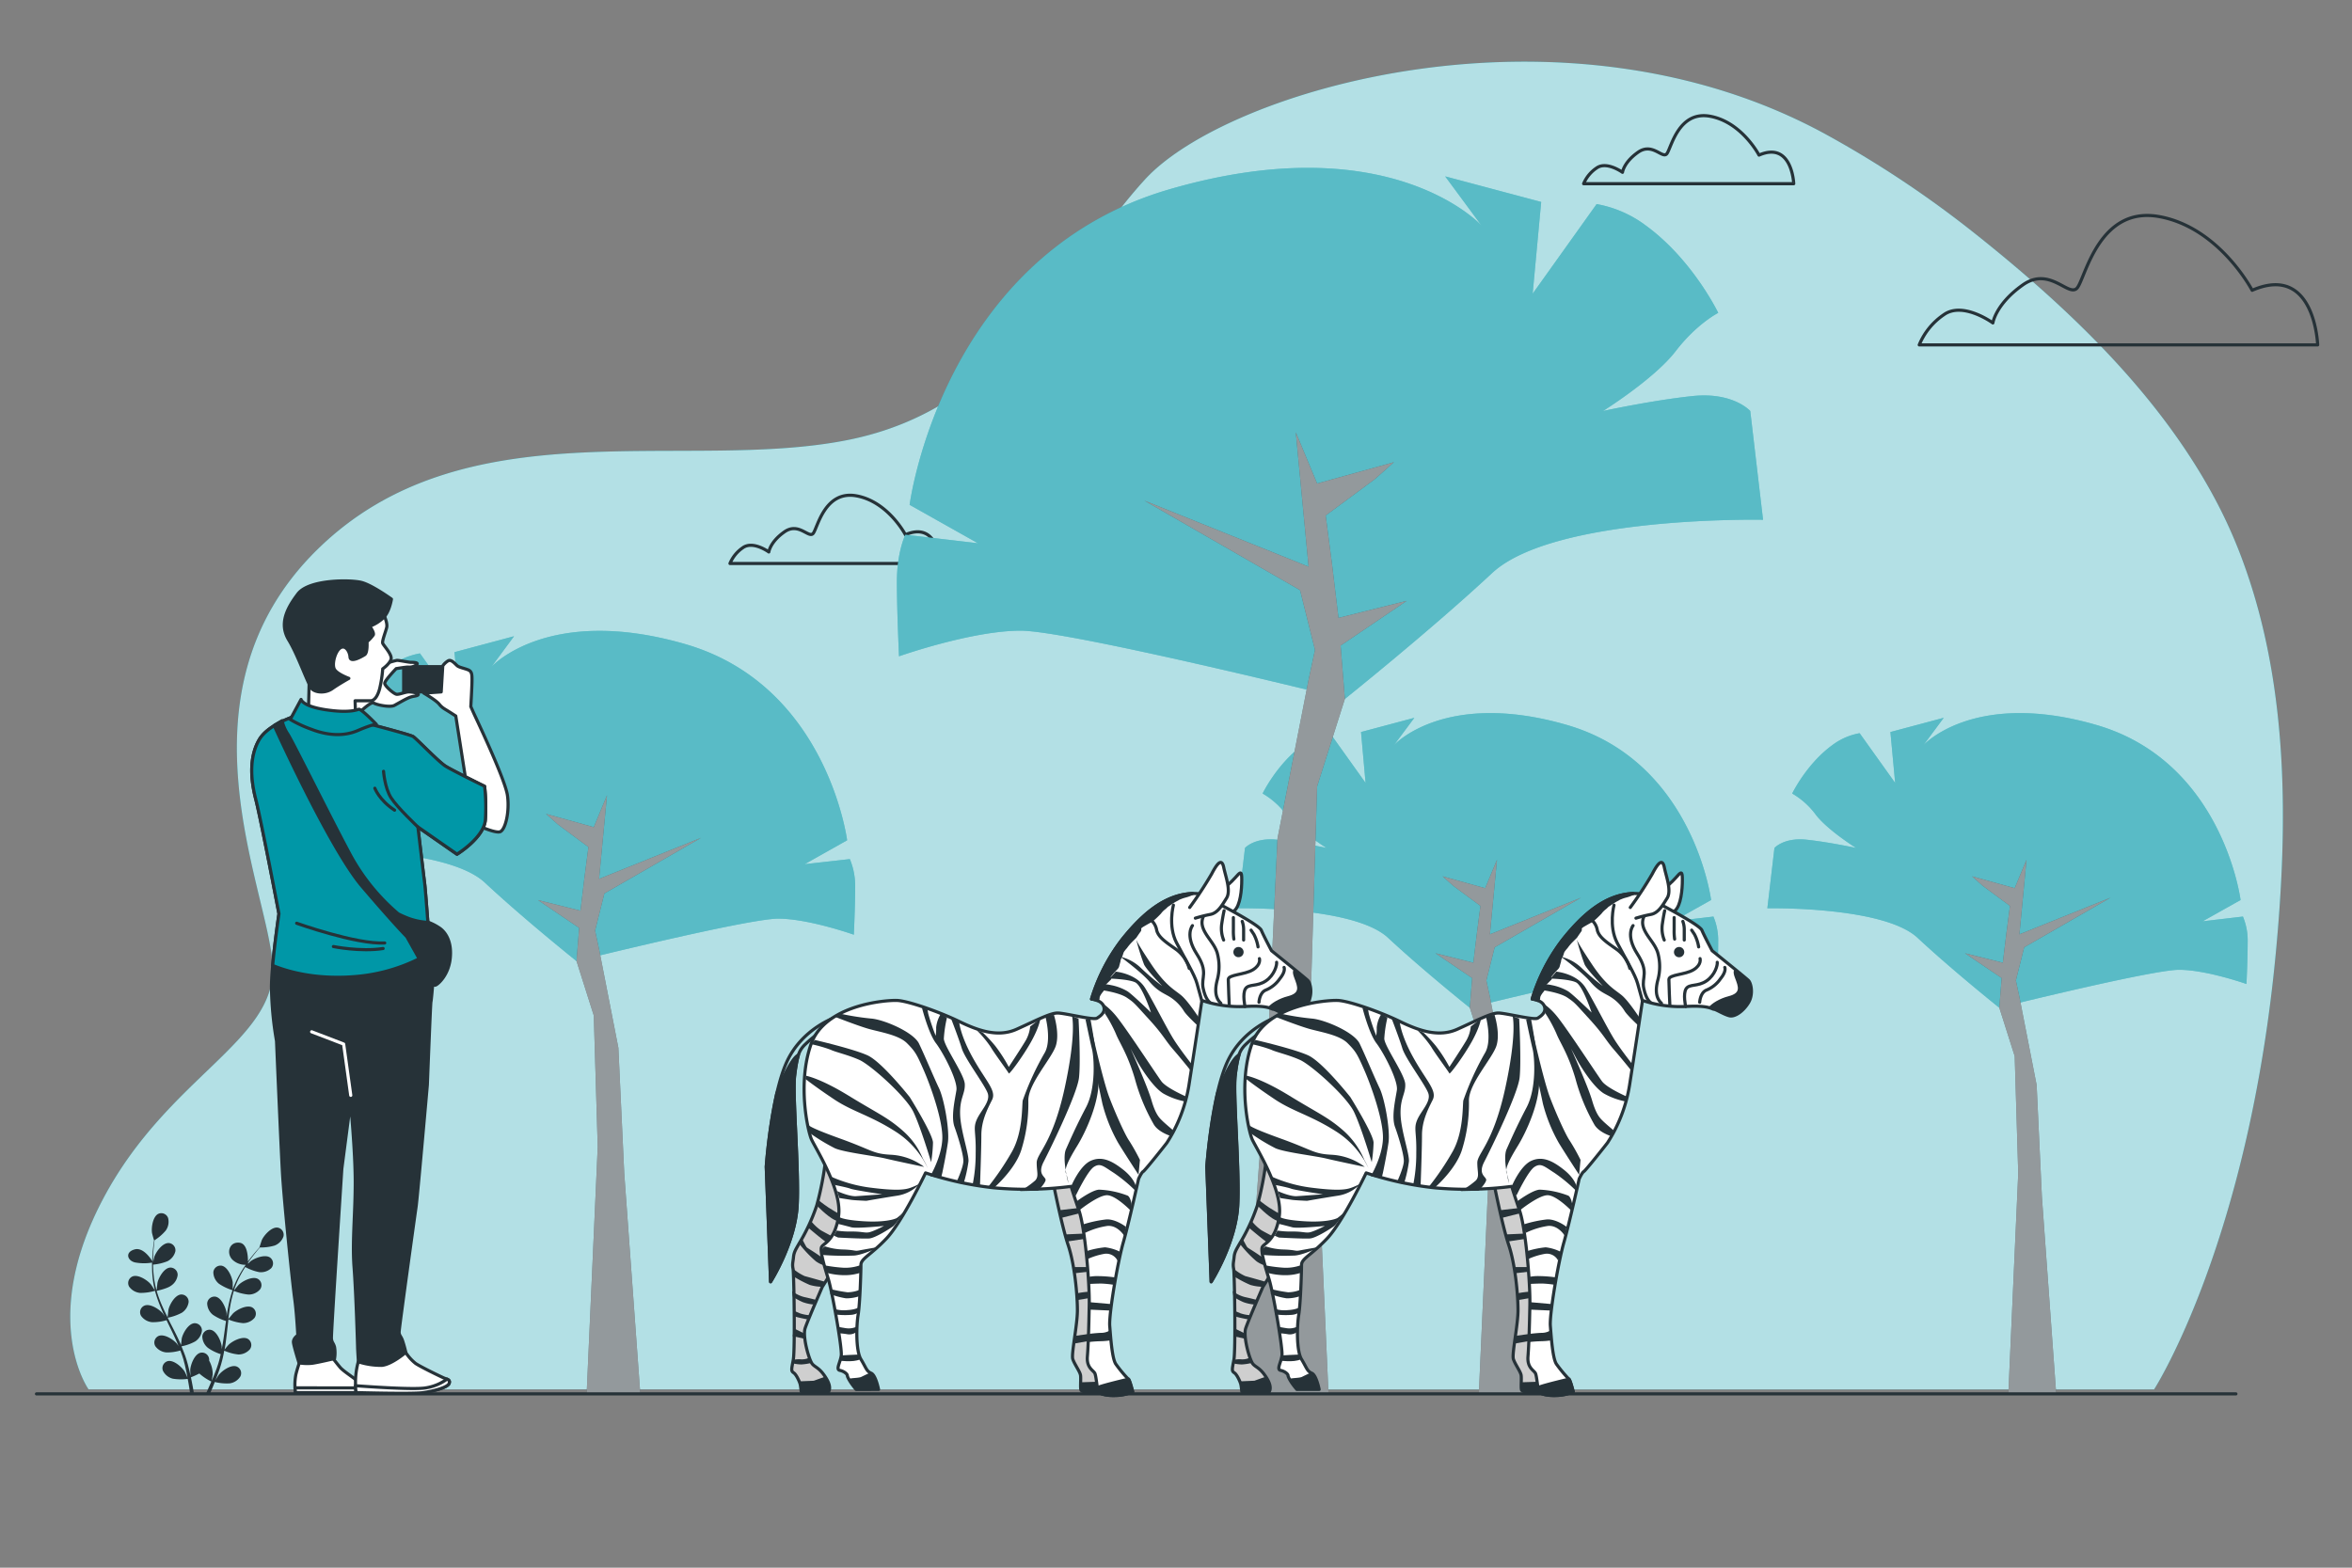 <svg xmlns="http://www.w3.org/2000/svg" viewBox="0 0 750 500"><rect x="0" y="0" width="750" height="500" fill="#808080" stroke="none"/><g id="freepik--background-simple--inject-67"><path d="M708,162.38c-17.68-34.94-47.63-63.54-77.86-87.59a336.09,336.09,0,0,0-47.81-31.88c-84-46-191-14.27-217.16,14.26s-42.8,72.92-95.11,83.22S148,129.3,101.19,175.27,85.7,283.89,86.94,307.93,53.64,343.29,33,382.13s-4.75,61-4.75,61H686.9S717,396.39,725.73,303.66c3.85-40.91,4.06-84.54-10.29-124A155.28,155.28,0,0,0,708,162.38Z" style="fill:#0097A7"></path><path d="M708,162.38c-17.68-34.94-47.63-63.54-77.86-87.59a336.09,336.09,0,0,0-47.81-31.88c-84-46-191-14.27-217.16,14.26s-42.8,72.92-95.11,83.22S148,129.3,101.19,175.27,85.7,283.89,86.94,307.93,53.64,343.29,33,382.13s-4.75,61-4.75,61H686.9S717,396.39,725.73,303.66c3.85-40.91,4.06-84.54-10.29-124A155.28,155.28,0,0,0,708,162.38Z" style="fill:#fff;opacity:0.7"></path></g><g id="freepik--Floor--inject-67"><line x1="11.63" y1="444.57" x2="712.99" y2="444.57" style="fill:none;stroke:#263238;stroke-linecap:round;stroke-linejoin:round"></line></g><g id="freepik--Clouds--inject-67"><path d="M718.16,92.59s-10.44-20-29.59-23.5-23.5,19.14-26.11,22.63-8.7-7-17.4-.87S635.48,103,635.48,103s-9.57-7-15.66-2.61A21.54,21.54,0,0,0,612,110H739.05S738.18,83.88,718.16,92.59Z" style="fill:none;stroke:#263238;stroke-linecap:round;stroke-linejoin:round"></path><path d="M560.91,49.47s-5.5-10.56-15.6-12.39S532.92,47.17,531.54,49s-4.58-3.67-9.17-.46-5,6.42-5,6.42-5.05-3.67-8.26-1.37a11.37,11.37,0,0,0-4.13,5h67S571.47,44.88,560.91,49.47Z" style="fill:none;stroke:#263238;stroke-linecap:round;stroke-linejoin:round"></path><path d="M288.71,170.54s-5.51-10.55-15.6-12.39-12.39,10.09-13.77,11.93-4.59-3.67-9.18-.46-5,6.43-5,6.43-5-3.67-8.26-1.38a11.37,11.37,0,0,0-4.13,5.05h67S299.26,166,288.71,170.54Z" style="fill:none;stroke:#263238;stroke-linecap:round;stroke-linejoin:round"></path></g><g id="freepik--Trees--inject-67"><path d="M156.76,212.62s18-19.86,61.76-7.19C263.79,218.55,270.13,268,270.13,268l-13.53,7.62L271,274a22.51,22.51,0,0,1,1.69,9.31c0,5.92-.42,14.81-.42,14.81S257.87,293,248.14,293s-64.3,13.54-64.3,13.54-16.93-13.54-29.19-25S100.92,271,100.92,271l2.54-21.57s3.39-3.81,11.42-3,17.77,3,17.77,3-10.15-6.35-14.38-11.85a27.68,27.68,0,0,0-8.46-7.61s5.07-10.58,14.38-17.35a23,23,0,0,1,9.73-4.23l12.69,17.77L144.92,208l19-5.08Z" style="fill:#0097A7"></path><path d="M156.76,212.62s18-19.86,61.76-7.19C263.79,218.55,270.13,268,270.13,268l-13.53,7.62L271,274a22.51,22.51,0,0,1,1.69,9.31c0,5.92-.42,14.81-.42,14.81S257.87,293,248.14,293s-64.3,13.54-64.3,13.54-16.93-13.54-29.19-25S100.92,271,100.92,271l2.54-21.57s3.39-3.81,11.42-3,17.77,3,17.77,3-10.15-6.35-14.38-11.85a27.68,27.68,0,0,0-8.46-7.61s5.07-10.58,14.38-17.35a23,23,0,0,1,9.73-4.23l12.69,17.77L144.92,208l19-5.08Z" style="fill:#fff;opacity:0.35"></path><polygon points="193.56 253.66 191.03 280.31 223.6 267.19 192.72 284.96 189.76 296.81 191.03 302.73 197.19 334.19 199.06 374.22 204.14 444.02 187.09 444.02 190.6 365.76 189.34 323.88 183.84 306.54 184.68 295.96 171.57 287.08 185.1 290.46 186.37 279.88 187.64 270.16 177.91 262.96 174.11 259.58 189.34 263.81 193.56 253.66" style="fill:#263238"></polygon><polygon points="193.56 253.66 191.03 280.31 223.6 267.19 192.72 284.96 189.76 296.81 191.03 302.73 197.19 334.19 199.06 374.22 204.14 444.02 187.09 444.02 190.6 365.76 189.34 323.88 183.84 306.54 184.68 295.96 171.57 287.08 185.1 290.46 186.37 279.88 187.64 270.16 177.91 262.96 174.11 259.58 189.34 263.81 193.56 253.66" style="fill:#fff;opacity:0.5"></polygon><path d="M444.54,237.62s16.06-17.72,55.09-6.41c40.37,11.69,46,55.84,46,55.84l-12.07,6.79,12.82-1.51a20,20,0,0,1,1.51,8.3c0,5.29-.37,13.21-.37,13.21s-12.83-4.53-21.51-4.53-57.36,12.08-57.36,12.08-15.09-12.08-26-22.26-47.92-9.44-47.92-9.44L397,270.45s3-3.4,10.19-2.64S423,270.45,423,270.45s-9.06-5.66-12.83-10.57a24.76,24.76,0,0,0-7.55-6.79s4.53-9.43,12.83-15.47a20.38,20.38,0,0,1,8.68-3.77l11.32,15.85L434,233.47l17-4.53Z" style="fill:#0097A7"></path><path d="M444.54,237.62s16.06-17.72,55.09-6.41c40.37,11.69,46,55.84,46,55.84l-12.07,6.79,12.82-1.51a20,20,0,0,1,1.51,8.3c0,5.29-.37,13.21-.37,13.21s-12.83-4.53-21.51-4.53-57.36,12.08-57.36,12.08-15.09-12.08-26-22.26-47.92-9.44-47.92-9.44L397,270.45s3-3.4,10.19-2.64S423,270.45,423,270.45s-9.06-5.66-12.83-10.57a24.76,24.76,0,0,0-7.55-6.79s4.53-9.43,12.83-15.47a20.38,20.38,0,0,1,8.68-3.77l11.32,15.85L434,233.47l17-4.53Z" style="fill:#fff;opacity:0.35"></path><polygon points="477.36 274.22 475.1 297.99 504.15 286.3 476.61 302.14 473.97 312.71 475.1 317.99 480.6 346.05 482.27 381.76 486.8 444.02 471.59 444.02 474.72 374.21 473.59 336.86 468.69 321.39 469.44 311.95 457.74 304.03 469.82 307.05 470.95 297.62 472.08 288.94 463.4 282.52 460.01 279.5 473.59 283.28 477.36 274.22" style="fill:#263238"></polygon><polygon points="477.36 274.22 475.1 297.99 504.15 286.3 476.61 302.14 473.97 312.71 475.1 317.99 480.6 346.05 482.27 381.76 486.8 444.02 471.59 444.02 474.72 374.21 473.59 336.86 468.69 321.39 469.44 311.95 457.74 304.03 469.82 307.05 470.95 297.62 472.08 288.94 463.4 282.52 460.01 279.5 473.59 283.28 477.36 274.22" style="fill:#fff;opacity:0.5"></polygon><path d="M613.38,237.62s16.07-17.72,55.09-6.41c40.38,11.69,46,55.84,46,55.84l-12.08,6.79,12.83-1.51a20,20,0,0,1,1.51,8.3c0,5.29-.38,13.21-.38,13.21s-12.82-4.53-21.5-4.53-57.36,12.08-57.36,12.08-15.09-12.08-26-22.26-47.92-9.44-47.92-9.44l2.26-19.24s3-3.4,10.19-2.64,15.85,2.64,15.85,2.64-9.06-5.66-12.83-10.57a24.89,24.89,0,0,0-7.55-6.79s4.53-9.43,12.83-15.47a20.38,20.38,0,0,1,8.68-3.77l11.32,15.85-1.51-16.23,17-4.53Z" style="fill:#0097A7"></path><path d="M613.38,237.62s16.07-17.72,55.09-6.41c40.38,11.69,46,55.84,46,55.84l-12.08,6.79,12.83-1.51a20,20,0,0,1,1.51,8.3c0,5.29-.38,13.21-.38,13.21s-12.82-4.53-21.5-4.53-57.36,12.08-57.36,12.08-15.09-12.08-26-22.26-47.92-9.44-47.92-9.44l2.26-19.24s3-3.4,10.19-2.64,15.85,2.64,15.85,2.64-9.06-5.66-12.83-10.57a24.89,24.89,0,0,0-7.55-6.79s4.53-9.43,12.83-15.47a20.38,20.38,0,0,1,8.68-3.77l11.32,15.85-1.51-16.23,17-4.53Z" style="fill:#fff;opacity:0.35"></path><polygon points="646.21 274.22 643.95 297.99 673 286.3 645.46 302.14 642.82 312.71 643.95 317.99 649.44 346.05 651.12 381.76 655.64 444.02 640.44 444.02 643.57 374.21 642.44 336.86 637.53 321.39 638.29 311.95 626.59 304.03 638.66 307.05 639.8 297.62 640.93 288.94 632.25 282.52 628.85 279.5 642.44 283.28 646.21 274.22" style="fill:#263238"></polygon><polygon points="646.21 274.22 643.95 297.99 673 286.3 645.46 302.14 642.82 312.71 643.95 317.99 649.44 346.05 651.12 381.76 655.64 444.02 640.44 444.02 643.57 374.21 642.44 336.86 637.53 321.39 638.29 311.95 626.59 304.03 638.66 307.05 639.8 297.62 640.93 288.94 632.25 282.52 628.85 279.5 642.44 283.28 646.21 274.22" style="fill:#fff;opacity:0.5"></polygon><path d="M472.39,71.9s-29-31.95-99.33-11.57c-72.79,21.09-83,100.69-83,100.69l21.77,12.24-23.13-2.72S286,176,286,185.51s.68,23.81.68,23.81,23.13-8.17,38.77-8.17,103.41,21.77,103.41,21.77,27.21-21.77,46.94-40.14,86.4-17,86.4-17l-4.08-34.7s-5.45-6.12-18.37-4.76-28.57,4.76-28.57,4.76,16.32-10.2,23.13-19.05,13.6-12.24,13.6-12.24-8.16-17-23.13-27.89a36.88,36.88,0,0,0-15.65-6.81l-20.4,28.58,2.72-29.26-30.62-8.16Z" style="fill:#0097A7"></path><path d="M472.39,71.9s-29-31.95-99.33-11.57c-72.79,21.09-83,100.69-83,100.69l21.77,12.24-23.13-2.72S286,176,286,185.51s.68,23.81.68,23.81,23.13-8.17,38.77-8.17,103.41,21.77,103.41,21.77,27.21-21.77,46.94-40.14,86.4-17,86.4-17l-4.08-34.7s-5.45-6.12-18.37-4.76-28.57,4.76-28.57,4.76,16.32-10.2,23.13-19.05,13.6-12.24,13.6-12.24-8.16-17-23.13-27.89a36.88,36.88,0,0,0-15.65-6.81l-20.4,28.58,2.72-29.26-30.62-8.16Z" style="fill:#fff;opacity:0.35"></path><polygon points="413.2 137.88 417.28 180.74 364.9 159.66 414.56 188.23 419.32 207.28 417.28 216.8 407.37 267.39 404.36 331.77 396.19 444.02 423.61 444.02 417.96 318.16 420 250.81 428.85 222.92 427.49 205.91 448.58 191.63 426.81 197.07 424.77 180.06 422.73 164.42 438.37 152.85 444.5 147.41 420 154.21 413.2 137.88" style="fill:#263238"></polygon><polygon points="413.2 137.88 417.28 180.74 364.9 159.66 414.56 188.23 419.32 207.28 417.28 216.8 407.37 267.39 404.36 331.77 396.19 444.02 423.61 444.02 417.96 318.16 420 250.81 428.85 222.92 427.49 205.91 448.58 191.63 426.81 197.07 424.77 180.06 422.73 164.42 438.37 152.85 444.5 147.41 420 154.21 413.2 137.88" style="fill:#fff;opacity:0.5"></polygon></g><g id="freepik--Zebras--inject-67"><path d="M263.26,369.94a98.82,98.82,0,0,1-2.82,14.53,60.31,60.31,0,0,1-5.63,12.16c-1,1.78-1.63,2.67-1.78,4.3s-.45,2.23-.15,3.71.67,25.94.08,29.06-.75,3.56.14,4.15,1.93,3,2.08,3.71.3,2.22.3,2.22a21.38,21.38,0,0,0,4.3.59c1.92,0,4.15-.14,4.15-.14s1.63-1.19-.45-4.6-3.41-3.41-4.44-4.6-3.19-8.74-2.3-11.41,5.48-13.2,5.48-13.2a88.51,88.51,0,0,0,9.34-19c3.27-9.93,1.78-14.38-1.48-19S263.85,368.16,263.26,369.94Z" style="fill:#cfcfcf;stroke:#263238;stroke-linecap:round;stroke-linejoin:round"></path><path d="M254.84,440.57a5.83,5.83,0,0,1,.34,1c.15.74.3,2.22.3,2.22a21.38,21.38,0,0,0,4.3.59c1.92,0,4.15-.14,4.15-.14s1.63-1.19-.45-4.6l-.36-.57-3.64,1.31Z" style="fill:#263238"></path><path d="M253,434.88a13.43,13.43,0,0,0,2.52.3,17.13,17.13,0,0,0,3-.44l-.67-1.63a5.31,5.31,0,0,1-2.37.44,9.15,9.15,0,0,0-2.52.15Z" style="fill:#263238"></path><polygon points="252.77 426.16 256.33 426.94 256.48 425.31 253.22 423.71 252.77 426.16" style="fill:#263238"></polygon><path d="M252.91,419.63a9.54,9.54,0,0,0,1.75.58c1.19.29,2.82.59,2.82.59l.59-1.33a12.09,12.09,0,0,1-3-.6l-1.77-.74Z" style="fill:#263238"></path><path d="M252.84,413.59a20,20,0,0,0,3.15,1.72,13.57,13.57,0,0,0,3.41.75l.75-1.49s-1.63-.44-3.71-.89a10.27,10.27,0,0,1-3.86-1.92Z" style="fill:#263238"></path><path d="M252.88,407a37.27,37.27,0,0,0,5.34,2.82,14.92,14.92,0,0,0,4,.59l.74-1.63s-5.19-1.48-6.37-1.78a16.08,16.08,0,0,1-3.71-2.37Z" style="fill:#263238"></path><path d="M254.81,396.63a37.66,37.66,0,0,0,5.34,5.64c2.22,1.63,5,1.78,5.33,2.22s1-1,1-1a28.82,28.82,0,0,1-5.19-3c-3.26-2.23-3.85-2.38-4.15-2.82S255.7,395,255.7,395Z" style="fill:#263238"></path><path d="M257.77,391.59s5.19,4.45,7,5.49a15.63,15.63,0,0,0,4.3,1.48l.74-1.93s-6.67-3.41-8.15-4.3a15,15,0,0,1-3.11-3Z" style="fill:#263238"></path><path d="M260.44,384.47s3.26,3.41,5.64,4.6,5.48,2.37,5.48,2.37l.3-1.93s-5.63-3-7.56-4.3-3.41-2.52-3.41-2.52Z" style="fill:#263238"></path><path d="M266.52,324.42s-10.74,3.5-15.67,14.35-6.51,33.34-6.51,33.34l1.38,36.7s7.89-12.43,8.48-24.46-1.58-35.52-.79-41.44,1.19-7.49,3-9.47a40.2,40.2,0,0,1,5.53-4.54Z" style="fill:none;stroke:#263238;stroke-linecap:round;stroke-linejoin:round"></path><path d="M244.34,372.11l1.38,36.7s7.89-12.43,8.48-24.46-1.58-35.52-.79-41.44a40.4,40.4,0,0,1,1.18-6.43,2.81,2.81,0,0,0-.49.33c-2.29,1.95-5,8.3-6.4,11.95A176.92,176.92,0,0,0,244.34,372.11Z" style="fill:#263238;stroke:#263238;stroke-linecap:round;stroke-linejoin:round"></path><path d="M335.7,376.46s2.78,14.25,4.91,20.64,2.95,16.06,2.95,20.81-2,13.93-1.47,15.57,2.31,4,2.47,5.17-.16,4.26.17,4.75,2.62,1,4.09,1a9.76,9.76,0,0,0,3.11-.66s-2-8.94-2.31-13.2.33-23.59-.49-30-3.93-21.31-4.26-22.94l-.33-1.64Z" style="fill:#cfcfcf;stroke:#263238;stroke-linecap:round;stroke-linejoin:round"></path><path d="M344.73,443.4c.32.49,2.62,1,4.09,1a9.76,9.76,0,0,0,3.11-.66s-.28-1.29-.64-3.09l-6.7.22A7.66,7.66,0,0,0,344.73,443.4Z" style="fill:#263238"></path><path d="M349.56,411.93q-.66,0-1.38,0a28.7,28.7,0,0,0-4.86.58c.06.74.11,1.46.14,2.14l6.11-1C349.56,413,349.56,412.48,349.56,411.93Z" style="fill:#263238"></path><path d="M342.61,406.1l6.84-.79c0-.41,0-.8-.05-1.19h-7.11C342.41,404.78,342.51,405.44,342.61,406.1Z" style="fill:#263238"></path><path d="M337.71,386c.18.81.38,1.64.57,2.47l8.35-2.11c-.09-.47-.18-.92-.27-1.37Z" style="fill:#263238"></path><path d="M339.6,393.71c.22.81.44,1.57.65,2.27l8-1.22c-.08-.47-.16-.94-.25-1.42Z" style="fill:#263238"></path><path d="M349.52,425.39h-2l-4.73.68c-.12.85-.24,1.68-.34,2.46l7.12-1.26C349.53,426.7,349.52,426.07,349.52,425.39Z" style="fill:#263238"></path><path d="M385,287.79s6.82-5.48,8.75-7.71,2.22-2.37,2.22.6-.44,8.15-2.37,9.78-6.82,3.27-6.82,3.27Z" style="fill:#fff;stroke:#263238;stroke-linecap:round;stroke-linejoin:round"></path><path d="M388.85,288.39s12.61,6.52,13.35,8.3,3.26,6.53,3.26,6.53,10.68,8.6,11.57,9.49,1.63,4.44,0,7.11-4.3,4.6-6.08,4.15-4.3-2.07-4.9-2.07-1.63-1.34-9-.89a37.71,37.71,0,0,1-13.79-1.93s-2.52,16.76-4.15,27.14a48.22,48.22,0,0,1-7,18.24c-.3.44-7,8.89-7.57,9.19s-1.48,2.37-1.48,2.37-3.11,14.09-4.89,20.32-4.6,22.83-4.3,26.54.74,10.38,1.93,12.16a43.52,43.52,0,0,0,4,4.83c.44.44,1.33,4,1.33,4a13.29,13.29,0,0,1-5.33,1.19c-3.41.14-5.34-.6-5.64-1.34s-.59-4.6-1-5.63-2.72-1.72-2.42-5.43.45-9,.59-16.31-1.33-24.61-3.26-30.25-2.52-7.71-2.52-7.71a112.12,112.12,0,0,1-24.61.45,105.2,105.2,0,0,1-21.8-4.75s-7.41,15.57-12.46,20.91-8.15,6.38-8.15,8.45-.3,12.31-.89,15.87-.75,11.52.88,14.19,1.78,3.85,3.26,4.45,2.37,5.19,2.37,5.19H273c-1.92-2.23-2.81-4-2.81-4.45s-1-1.34-2.38-1.63.15-2.52.45-4.75-2.81-20.12-4.14-24.42-2.52-8.45-2.22-9.93,4.15-1.63,5.48-9.94-7.41-21.94-8.6-24.61-4.59-17.8-.15-30.4,23.88-14.09,27.44-13.94,13.64,3.71,19.72,6.67,12.45,5.19,18.38,2.52,10.68-5.18,13.05-5.18,11.42,2.37,12.61,1.63,2.81-1.93,2.07-3.86-3.85-2.22-3.85-2.22a59.62,59.62,0,0,1,9.63-18.83c6.82-8.6,13.35-13.65,20.76-14.68S388.85,288.39,388.85,288.39Z" style="fill:#fff;stroke:#263238;stroke-linecap:round;stroke-linejoin:round"></path><path d="M396.56,303.66a1.63,1.63,0,1,1-1.63-1.63A1.63,1.63,0,0,1,396.56,303.66Z" style="fill:#263238"></path><path d="M417,319.82c1.63-2.67.89-6.22,0-7.11-.35-.35-2.14-1.84-4.22-3.53-.42.14-.82.71-.08,2.64,1.18,3.11,1.92,4.89-2.08,5.93-2.71.7-5.29,2.22-6.34,3.59,1.08.27,1.47.56,1.74.56.6,0,3.12,1.63,4.9,2.07S415.39,322.49,417,319.82Z" style="fill:#263238"></path><path d="M379.51,285.27l.75-.29a16.82,16.82,0,0,0-1.79.15c-7.41,1-13.94,6.08-20.76,14.68a59.62,59.62,0,0,0-9.63,18.83,7.32,7.32,0,0,1,1.77.44,1.53,1.53,0,0,0,.3-.89c0-.89,1.34-2.37,1.34-2.37a1.56,1.56,0,0,1,.44-1.78l1.93-1.93s-.89.15.44-1.48,1.93-1.93,2.08-2.52.44-1.63.44-1.63-.14-.15.45-1.34.3-1.33,1-2.22-.15.15.74-.89a14.6,14.6,0,0,1,1.63-1.93l1.33-1.33s.89-1.34,1.34-1.93-.59-.74,1.18-1.78,2.67-1.48,2.67-1.48a30.5,30.5,0,0,0,2.67-2.52,7.26,7.26,0,0,1,1.49-1.49c.89-.74.29-.44,1.48-1.18a19.65,19.65,0,0,1,2.37-1.48c1.19-.6-.3,0,1.19-.6S378,285.87,379.51,285.27Z" style="fill:#263238;stroke:#263238;stroke-linecap:round;stroke-linejoin:round"></path><path d="M390.19,299.81a9.9,9.9,0,0,1-.6-5.19c.45-3,.75-4.16.75-4.16" style="fill:none;stroke:#263238;stroke-linecap:round;stroke-linejoin:round"></path><path d="M393.45,299.51a18,18,0,0,1-.15-3v-3.85" style="fill:none;stroke:#263238;stroke-linecap:round;stroke-linejoin:round"></path><path d="M396.56,299.81v-3.12a7.86,7.86,0,0,0-.44-2.82" style="fill:none;stroke:#263238;stroke-linecap:round;stroke-linejoin:round"></path><path d="M401.16,302a13,13,0,0,0-1.33-4l-.89-1.34" style="fill:none;stroke:#263238;stroke-linecap:round;stroke-linejoin:round"></path><path d="M401.6,305.74s.6,1.92-2.07,3.56-7.86,1.48-7.86,3.11.3,8,.3,8" style="fill:none;stroke:#263238;stroke-linecap:round;stroke-linejoin:round"></path><path d="M397,321s-.89-4,.15-5.64,3.7-.59,6.52-2.52,3.56-5.19,3.41-5.93" style="fill:none;stroke:#263238;stroke-linecap:round;stroke-linejoin:round"></path><path d="M409.46,308.55s.6,1.19-1.33,3.56a10.12,10.12,0,0,1-4.6,3.71c-1.93.89-2.07,3.85-2.07,3.85" style="fill:none;stroke:#263238;stroke-linecap:round;stroke-linejoin:round"></path><path d="M385.89,289.57s-3.12,2.38-2.52,5.49,3.7,5.49,4.74,8.75a16.42,16.42,0,0,1,0,8.9c-.59,2.37-.89,5.33,1.19,7.26" style="fill:none;stroke:#263238;stroke-linecap:round;stroke-linejoin:round"></path><path d="M379.36,289.43a124,124,0,0,0,7-10.68c1.93-3.71,3.26-5,3.86-2.08s2.37,7.42.89,9.79-2.82,4.75-5.19,5.19a45.55,45.55,0,0,0-4.75,1.19" style="fill:#fff;stroke:#263238;stroke-linecap:round;stroke-linejoin:round"></path><path d="M380.25,295.21s-2.52,3,1.34,9,1.33,7.42,2.07,11,2.08,4.44,2.08,4.44" style="fill:none;stroke:#263238;stroke-linecap:round;stroke-linejoin:round"></path><path d="M374.17,288.68s-1.78,6.68,1,12,5.78,10.23,6.53,13,1.48,5.34,1.48,5.34" style="fill:none;stroke:#263238;stroke-linecap:round;stroke-linejoin:round"></path><path d="M379.21,308.85a11.29,11.29,0,0,0-4-5.93c-3.11-2.22-5.78-3.86-6.37-6.23a5.51,5.51,0,0,0-1.64-3.11" style="fill:none;stroke:#263238;stroke-linecap:round;stroke-linejoin:round"></path><path d="M382.18,324.42s-3.26-5-5.34-6.82-5-3-9.64-9.94-4.89-8-4.89-8a72.42,72.42,0,0,0,2.52,8c.89,1.78,5.78,6.83,5.78,6.83a73.12,73.12,0,0,1-6.82-5.79,14.16,14.16,0,0,0-6.52-3.56s6.67,4.9,9.19,7.86,4.15,3.56,6.23,4.75a14.16,14.16,0,0,1,4.75,4.59c.74,1.34,4.44,4.75,4.44,4.75Z" style="fill:#263238"></path><path d="M355.79,309.89s6.52.59,9.34,5.19,7.26,13.64,9.64,17.2,5.33,7.26,5.33,7.26l-.29,2.08s-2.82-3.56-5.64-6.82-3.11-4.6-7.86-9.79-4.59-5.19-7-6.82-7.86-2.37-7.86-2.37l.44-1.78s.3-.3,2.37.15a16.27,16.27,0,0,1,5.19,1.93c1.49.89,7.57,6.82,7.57,6.82s-2.82-8.6-5.05-9.64-8.15-1.19-8.15-1.19Z" style="fill:#263238"></path><path d="M349.85,319.08s2.82,1,6.08,5,12.76,18.54,14.39,20.76,8.15,5,8.15,5l-.44,1.49a22.72,22.72,0,0,1-7-2.52c-3.26-1.93-7.27-8.16-8.9-11.27l-1.63-3.12s5.34,11.87,6.67,16.46,2.52,5.64,3.41,6.53,3.41,3,3.41,3l-.59,1.93s-4-1.19-5.48-3.71A61.37,61.37,0,0,1,361.87,344c-2.38-8-4.9-11.41-6.08-14.38a43.64,43.64,0,0,0-3.56-6.52S353.26,321.15,349.85,319.08Z" style="fill:#263238"></path><path d="M347.63,324.57s2.52,13.19,2.67,20.16-4,16.17-6.82,20.76-4.15,7.42-3.56,8.75a11.54,11.54,0,0,1,.74,3.12s-2.07-7.86-.74-10.83,3.11-7.12,6.38-13.34,2.52-16.17,1.92-18.54-2.07-9.49-2.07-9.49Z" style="fill:#263238"></path><path d="M347.93,327.68s3.7,16.76,5.78,22.24,5.19,12.31,6.38,13.94a66.69,66.69,0,0,1,3.41,6.08l-.45,4.75s-4.74-7.27-6.52-10.23a51,51,0,0,1-5-12.46c-.75-3.56-2.08-9.64-2.08-9.64Z" style="fill:#263238"></path><path d="M341.85,324.12s1.48,5.34-2.37,23-8.9,20.76-8.9,23.72.74,4.3-.45,5.64a27.22,27.22,0,0,1-4.89,3.41l5.78-.15s2.08-2.08,2.38-3.26-2.82-1.64-.6-5.94,10.68-21.64,11.27-26.83-.15-18.84-.15-18.84Z" style="fill:#263238"></path><path d="M336.07,323.68s1.92,5.93.59,9.93-8.75,12-8.75,17.35a49.41,49.41,0,0,1-2.08,15.27c-1.78,6.53-8.89,12.61-8.89,12.61h-2.08a86.49,86.49,0,0,0,7.86-11.57c3.56-6.37,3.11-14.83,3.41-16.31A90.68,90.68,0,0,1,333,336c2.52-4,.3-12,.3-12Z" style="fill:#263238"></path><path d="M328.5,327.39a11.31,11.31,0,0,1-1.33,4.3c-1.19,2.07-5.49,8.6-5.49,8.6a49.61,49.61,0,0,0-4.3-6.68,47.42,47.42,0,0,0-4-4.3l-1.93-.74a36.17,36.17,0,0,1,4.45,5.34c1.19,2.08,5.63,8,5.78,8.45s4.75-5.78,7.27-10.38,2.82-7.12,2.82-7.12Z" style="fill:#263238"></path><path d="M305.82,325.75s.29,4.3,4.44,11.72,7.57,10.38,6.08,13.34-3.41,6.68-3.41,11.27-.44,16.31-.44,16.31l-2.37-.44a49,49,0,0,0,1-10.23c.15-6.82-.89-7.71.3-10.53s4.45-5.78,3.56-8.45-7.27-11-8.3-14.39-3.41-9.49-3.41-9.49Z" style="fill:#263238"></path><path d="M294,321.45s2.08,8.16,4.45,11.27,7,12,6.53,15-1.78,8.45-.6,11.71,2.82,8.75,2.82,10.83-2.22,6.82-2.22,6.82l2.22.59a42.71,42.71,0,0,0,1.63-7.26c.15-2.52-2.52-9.79-2.67-15s1.63-6.52,1.49-9.64-6.68-12.16-6.68-14.53a38.87,38.87,0,0,1,1-6.67L300,323.38a10.12,10.12,0,0,0-1.48,4.3,15.63,15.63,0,0,1-.15,2.67,73,73,0,0,1-2.37-7l-.3-1.63Z" style="fill:#263238"></path><path d="M268.3,323.38a84.22,84.22,0,0,0,9.49,1.48c4,.3,13.49,4.3,15.27,8s4.75,10.83,6.38,14.24,3.41,13.34,2.82,17.35-1.78,9.63-1.78,9.63l-.45,1.78-3.41-.74s3.56-5.93,3.86-11.71-3.71-17.05-5.93-22.1-2.67-5.93-5.34-8.6-8.75-3.56-12.31-4.59-10.38-3.71-10.38-3.71Z" style="fill:#263238"></path><path d="M259.85,331.69s12.16,2.81,16.76,4.89,13.49,13.34,13.49,13.34,7.41,11.87,7.41,14.54a46.63,46.63,0,0,1-.59,6.22s-3.26-11-5.64-16-13.64-15-17.2-16.61-7.71-2.52-9.19-3.26a44.33,44.33,0,0,0-6.23-1.78Z" style="fill:#263238"></path><path d="M257,343.1s4.45.74,13.64,6.38,12.31,6.82,17.2,11.12,6.08,8.45,6.68,9.34a21,21,0,0,1,1.33,2.67,27.82,27.82,0,0,0-10.53-11.86c-7.86-5-13.49-6.23-19.27-10.08s-9.2-6.53-9.2-6.53Z" style="fill:#263238"></path><path d="M257.92,358.82s-.74.45,9.94,4.3,10.38,4.89,16.46,5.19a19.27,19.27,0,0,1,10.38,3.86s-8.6-1.78-12.31-2.67-13.05-1.93-16.16-3.27a61.83,61.83,0,0,1-8.46-5.19Z" style="fill:#263238"></path><path d="M265,375.28a44.65,44.65,0,0,0,13,3.56c8,1,10.67.59,12.31,0a22,22,0,0,0,3-1.34,12.3,12.3,0,0,1-7.26,3.86c-4.75.74-9.79,1.63-9.79,1.63s-3.71-.15-4.75-.3-3.85-.59-3.85-.59l-.74-2.22s3.85,1.78,6.08,1.63,8.3-.6,8.3-.6-8.9-1.33-10.08-1.78-5-1.18-5-1.18Z" style="fill:#263238"></path><path d="M267.41,388s.6,1,7.56,1.48,10.24-.59,11-1A16.65,16.65,0,0,0,288,386.7s-2.22,3.7-3.26,4.45-5.63,3.7-7.56,3.85-9.94-.3-9.94-.3l-1.33-.59.89-1.63a26.94,26.94,0,0,0,4.74.3c3.27,0,4,.44,5.34.29s5-2.07,5-2.07-8.75.89-10.38.44-4.59-1.18-4.59-1.18Z" style="fill:#263238"></path><path d="M263.11,397.52a19.59,19.59,0,0,0,5.93,1c3.71.15,3.41.59,4.9.3s6.67-1.19,6.67-1.19-5.49,2.67-8.3,2.82a85.89,85.89,0,0,1-9.49-.15c-.45-.15-.6,0-.75-1.19A1.62,1.62,0,0,1,263.11,397.52Z" style="fill:#263238"></path><path d="M263.11,403.6a47.21,47.21,0,0,0,5.93.74,14.16,14.16,0,0,0,5.49-.89l.15,2.38a16,16,0,0,1-5.34.88,22.36,22.36,0,0,1-5.64-.74Z" style="fill:#263238"></path><path d="M264.89,411.16a48.08,48.08,0,0,0,5.34,1,10.61,10.61,0,0,0,4.15-.89l-.15,2.08a13.28,13.28,0,0,1-4.45.74,24.17,24.17,0,0,1-5-1.34Z" style="fill:#263238"></path><path d="M266.37,417.54a10,10,0,0,0,3.86.3c2.82-.15,3.85-1,3.85-1l-.14,1.63a4.88,4.88,0,0,1-2.52.89,25.71,25.71,0,0,1-5.34-.15Z" style="fill:#263238"></path><path d="M267.22,423.16s.64.16,2.56.46a6,6,0,0,0,3.45-.52v1.64a3.84,3.84,0,0,1-3,.81,20.23,20.23,0,0,0-2.86-.31Z" style="fill:#263238"></path><path d="M268.29,432.32s1.63-.15,2.22-.15,3.12-.14,3.12-.14,1.3,1.22.54,1.56c-2.18,1-6.62.36-6.62.36Z" style="fill:#263238"></path><path d="M270.81,439.88l-.07.08a20.06,20.06,0,0,0,2.29,3.19h7.12s-.89-4.6-2.37-5.19c-.12,0-.21-.11-.31-.16-1.19.55-2.38,1.13-2.81,1.34C273.77,439.59,270.81,439.44,270.81,439.88Z" style="fill:#263238"></path><path d="M341.55,378.39s2.67-6.52,6.23-8.15,6.82,0,10.38,2.82,4,5.19,4,5.19l-.15,1.48a48.62,48.62,0,0,0-6.82-5.64c-3.26-2.07-4.3-3.26-6.37-1.92s-5.79,9.19-5.79,9.19Z" style="fill:#263238"></path><path d="M343.33,383.14s4.75-3.56,7.12-3.71a28.47,28.47,0,0,1,9.19,1.93c.89.59,1.19,2.67,1.19,2.67l-.3,2.07s-4.6-4.74-7.41-4.89-9.05,4.89-9.05,4.89Z" style="fill:#263238"></path><path d="M345.26,390.55a38.52,38.52,0,0,1,7.56-1.63c3-.15,6.23,2.37,6.23,2.37l-.59,2.82s-2.08-3.41-5.34-3.11a24.13,24.13,0,0,0-7.12,2.22Z" style="fill:#263238"></path><path d="M346.59,399a28.54,28.54,0,0,1,5.79-1.18,14.63,14.63,0,0,1,4.89,1.48l-.89,2.82a4,4,0,0,0-4.15-2.23,21.65,21.65,0,0,0-5.64,1.78Z" style="fill:#263238"></path><path d="M346.89,407.31a14.59,14.59,0,0,1,3.56-.3,39.7,39.7,0,0,1,5.34.45l-.3,2.37a33.86,33.86,0,0,0-4.3-.45c-1.63,0-4.3.15-4.3.15Z" style="fill:#263238"></path><polygon points="347.33 415.31 354.15 415.91 353.86 417.98 347.33 417.69 347.33 415.31" style="fill:#263238"></polygon><path d="M353.86,424.36a5.41,5.41,0,0,1-2.52.74c-1.34,0-3.86.3-3.86.3l-.59,2.67a40,40,0,0,1,4-.3,23.92,23.92,0,0,0,3.41-.3Z" style="fill:#263238"></path><path d="M350,442.53a7.58,7.58,0,0,0,.25,1.19c.3.74,2.23,1.48,5.64,1.34a13.29,13.29,0,0,0,5.33-1.19s-.89-3.56-1.33-4c0,0-7.56,1.78-9.49,2.52Z" style="fill:#263238;stroke:#263238;stroke-linecap:round;stroke-linejoin:round"></path><path d="M403.76,369.94a98.82,98.82,0,0,1-2.82,14.53,59.75,59.75,0,0,1-5.63,12.16c-1,1.78-1.63,2.67-1.78,4.3s-.44,2.23-.15,3.71.67,25.94.08,29.06-.74,3.56.15,4.15,1.92,3,2.07,3.71.3,2.22.3,2.22a21.38,21.38,0,0,0,4.3.59c1.93,0,4.15-.14,4.15-.14s1.63-1.19-.44-4.6-3.41-3.41-4.45-4.6-3.19-8.74-2.3-11.41,5.48-13.2,5.48-13.2a88.82,88.82,0,0,0,9.35-19c3.26-9.93,1.77-14.38-1.49-19S404.36,368.16,403.76,369.94Z" style="fill:#cfcfcf;stroke:#263238;stroke-linecap:round;stroke-linejoin:round"></path><path d="M395.34,440.57a5.83,5.83,0,0,1,.34,1c.15.74.3,2.22.3,2.22a21.38,21.38,0,0,0,4.3.59c1.93,0,4.15-.14,4.15-.14s1.63-1.19-.44-4.6l-.36-.57L400,440.37Z" style="fill:#263238"></path><path d="M393.46,434.88a13.43,13.43,0,0,0,2.52.3,17,17,0,0,0,3-.44l-.67-1.63a5.27,5.27,0,0,1-2.37.44,9.15,9.15,0,0,0-2.52.15Z" style="fill:#263238"></path><polygon points="393.28 426.16 396.83 426.94 396.98 425.31 393.73 423.71 393.28 426.16" style="fill:#263238"></polygon><path d="M393.41,419.63a9.93,9.93,0,0,0,1.75.58c1.19.29,2.82.59,2.82.59l.59-1.33a12,12,0,0,1-3-.6l-1.78-.74Z" style="fill:#263238"></path><path d="M393.35,413.59a19.51,19.51,0,0,0,3.15,1.72,13.49,13.49,0,0,0,3.41.75l.74-1.49s-1.63-.44-3.71-.89a10.28,10.28,0,0,1-3.85-1.92Z" style="fill:#263238"></path><path d="M393.38,407a37.27,37.27,0,0,0,5.34,2.82,14.92,14.92,0,0,0,4,.59l.75-1.63s-5.19-1.48-6.38-1.78a16.08,16.08,0,0,1-3.71-2.37Z" style="fill:#263238"></path><path d="M395.31,396.63a37.66,37.66,0,0,0,5.34,5.64c2.22,1.63,5,1.78,5.34,2.22s1-1,1-1a29.24,29.24,0,0,1-5.19-3c-3.26-2.23-3.85-2.38-4.15-2.82S396.2,395,396.2,395Z" style="fill:#263238"></path><path d="M398.28,391.59s5.19,4.45,7,5.49a15.63,15.63,0,0,0,4.3,1.48l.75-1.93s-6.68-3.41-8.16-4.3a15,15,0,0,1-3.11-3Z" style="fill:#263238"></path><path d="M400.94,384.47s3.27,3.41,5.64,4.6,5.49,2.37,5.49,2.37l.29-1.93s-5.63-3-7.56-4.3-3.41-2.52-3.41-2.52Z" style="fill:#263238"></path><path d="M407,324.42s-10.74,3.5-15.67,14.35-6.51,33.34-6.51,33.34l1.38,36.7s7.89-12.43,8.48-24.46-1.58-35.52-.79-41.44,1.19-7.49,3-9.47a40.2,40.2,0,0,1,5.53-4.54Z" style="fill:none;stroke:#263238;stroke-linecap:round;stroke-linejoin:round"></path><path d="M384.84,372.11l1.38,36.7s7.89-12.43,8.48-24.46-1.58-35.52-.79-41.44a39,39,0,0,1,1.19-6.43,2.54,2.54,0,0,0-.5.33c-2.29,1.95-5,8.3-6.39,11.95A177.84,177.84,0,0,0,384.84,372.11Z" style="fill:#263238;stroke:#263238;stroke-linecap:round;stroke-linejoin:round"></path><path d="M476.2,376.46s2.78,14.25,4.91,20.64,2.95,16.06,2.95,20.81-2,13.93-1.47,15.57,2.31,4,2.47,5.17-.16,4.26.17,4.75,2.62,1,4.09,1a9.86,9.86,0,0,0,3.12-.66s-2-8.94-2.32-13.2.33-23.59-.49-30-3.93-21.31-4.26-22.94l-.32-1.64Z" style="fill:#cfcfcf;stroke:#263238;stroke-linecap:round;stroke-linejoin:round"></path><path d="M485.23,443.4c.33.49,2.62,1,4.09,1a9.86,9.86,0,0,0,3.12-.66s-.29-1.29-.65-3.09l-6.7.22A8,8,0,0,0,485.23,443.4Z" style="fill:#263238"></path><path d="M490.06,411.93c-.44,0-.89,0-1.38,0a28.7,28.7,0,0,0-4.86.58c.06.74.11,1.46.14,2.14l6.11-1C490.07,413,490.07,412.48,490.06,411.93Z" style="fill:#263238"></path><path d="M483.11,406.1l6.84-.79c0-.41,0-.8,0-1.19h-7.12C482.91,404.78,483,405.44,483.11,406.1Z" style="fill:#263238"></path><path d="M478.21,386c.19.81.38,1.64.57,2.47l8.35-2.11c-.09-.47-.18-.92-.27-1.37Z" style="fill:#263238"></path><path d="M480.11,393.71c.21.81.43,1.57.65,2.27l7.95-1.22c-.08-.47-.16-.94-.25-1.42Z" style="fill:#263238"></path><path d="M490,425.39h-2l-4.73.68c-.12.85-.23,1.68-.34,2.46l7.12-1.26Z" style="fill:#263238"></path><path d="M525.5,287.79s6.82-5.48,8.75-7.71,2.22-2.37,2.22.6-.44,8.15-2.37,9.78-6.82,3.27-6.82,3.27Z" style="fill:#fff;stroke:#263238;stroke-linecap:round;stroke-linejoin:round"></path><path d="M529.35,288.39s12.61,6.52,13.35,8.3,3.26,6.53,3.26,6.53,10.68,8.6,11.57,9.49,1.63,4.44,0,7.11-4.3,4.6-6.08,4.15-4.3-2.07-4.9-2.07-1.63-1.34-9-.89a37.77,37.77,0,0,1-13.79-1.93s-2.52,16.76-4.15,27.14a48,48,0,0,1-7,18.24c-.3.44-7,8.89-7.56,9.19s-1.49,2.37-1.49,2.37-3.11,14.09-4.89,20.32-4.6,22.83-4.3,26.54.74,10.38,1.93,12.16a44.66,44.66,0,0,0,4,4.83c.45.44,1.34,4,1.34,4a13.37,13.37,0,0,1-5.34,1.19c-3.41.14-5.34-.6-5.64-1.34s-.59-4.6-1-5.63-2.71-1.72-2.42-5.43.45-9,.6-16.31-1.34-24.61-3.27-30.25-2.52-7.71-2.52-7.71a112.08,112.08,0,0,1-24.61.45,105.2,105.2,0,0,1-21.8-4.75s-7.41,15.57-12.45,20.91-8.16,6.38-8.16,8.45-.3,12.31-.89,15.87-.75,11.52.88,14.19,1.78,3.85,3.26,4.45,2.37,5.19,2.37,5.19h-7.11c-1.93-2.23-2.82-4-2.82-4.45s-1-1.34-2.37-1.63.14-2.52.44-4.75-2.8-20.12-4.14-24.42-2.52-8.45-2.22-9.93,4.15-1.63,5.48-9.94-7.41-21.94-8.6-24.61-4.59-17.8-.14-30.4S423,318.93,426.6,319.08s13.64,3.71,19.72,6.67,12.45,5.19,18.38,2.52,10.68-5.18,13.05-5.18,11.42,2.37,12.61,1.63,2.81-1.93,2.07-3.86-3.85-2.22-3.85-2.22a59.77,59.77,0,0,1,9.64-18.83c6.82-8.6,13.34-13.65,20.75-14.68S529.35,288.39,529.35,288.39Z" style="fill:#fff;stroke:#263238;stroke-linecap:round;stroke-linejoin:round"></path><path d="M537.07,303.66a1.64,1.64,0,1,1-1.64-1.63A1.64,1.64,0,0,1,537.07,303.66Z" style="fill:#263238"></path><path d="M557.53,319.82c1.63-2.67.89-6.22,0-7.11-.35-.35-2.14-1.84-4.22-3.53-.41.14-.82.71-.08,2.64,1.18,3.11,1.93,4.89-2.08,5.93-2.71.7-5.29,2.22-6.34,3.59,1.08.27,1.47.56,1.74.56.6,0,3.12,1.63,4.9,2.07S555.9,322.49,557.53,319.82Z" style="fill:#263238"></path><path d="M520,285.27l.75-.29a17,17,0,0,0-1.79.15c-7.41,1-13.93,6.08-20.75,14.68a59.77,59.77,0,0,0-9.64,18.83,7.32,7.32,0,0,1,1.77.44,1.53,1.53,0,0,0,.3-.89c0-.89,1.34-2.37,1.34-2.37a1.56,1.56,0,0,1,.44-1.78l1.93-1.93s-.89.15.45-1.48,1.92-1.93,2.07-2.52.45-1.63.45-1.63-.15-.15.44-1.34.3-1.33,1-2.22-.15.15.74-.89a14.6,14.6,0,0,1,1.63-1.93l1.34-1.33s.89-1.34,1.33-1.93-.59-.74,1.19-1.78,2.67-1.48,2.67-1.48a30.85,30.85,0,0,0,2.66-2.52,7.51,7.51,0,0,1,1.49-1.49c.89-.74.29-.44,1.48-1.18a21.35,21.35,0,0,1,2.37-1.48c1.19-.6-.29,0,1.19-.6S518.53,285.87,520,285.27Z" style="fill:#263238;stroke:#263238;stroke-linecap:round;stroke-linejoin:round"></path><path d="M530.69,299.81a9.84,9.84,0,0,1-.59-5.19c.44-3,.74-4.16.74-4.16" style="fill:none;stroke:#263238;stroke-linecap:round;stroke-linejoin:round"></path><path d="M534,299.51a18,18,0,0,1-.15-3v-3.85" style="fill:none;stroke:#263238;stroke-linecap:round;stroke-linejoin:round"></path><path d="M537.07,299.81v-3.12a7.71,7.71,0,0,0-.45-2.82" style="fill:none;stroke:#263238;stroke-linecap:round;stroke-linejoin:round"></path><path d="M541.66,302a13,13,0,0,0-1.33-4l-.89-1.34" style="fill:none;stroke:#263238;stroke-linecap:round;stroke-linejoin:round"></path><path d="M542.11,305.74s.59,1.92-2.08,3.56-7.86,1.48-7.86,3.11.3,8,.3,8" style="fill:none;stroke:#263238;stroke-linecap:round;stroke-linejoin:round"></path><path d="M537.51,321s-.89-4,.15-5.64,3.71-.59,6.52-2.52,3.56-5.19,3.41-5.93" style="fill:none;stroke:#263238;stroke-linecap:round;stroke-linejoin:round"></path><path d="M550,308.55s.59,1.19-1.34,3.56a10.12,10.12,0,0,1-4.6,3.71c-1.92.89-2.07,3.85-2.07,3.85" style="fill:none;stroke:#263238;stroke-linecap:round;stroke-linejoin:round"></path><path d="M526.39,289.57s-3.12,2.38-2.52,5.49,3.71,5.49,4.74,8.75a16.32,16.32,0,0,1,0,8.9c-.59,2.37-.89,5.33,1.19,7.26" style="fill:none;stroke:#263238;stroke-linecap:round;stroke-linejoin:round"></path><path d="M519.86,289.43a121.53,121.53,0,0,0,7-10.68c1.93-3.71,3.27-5,3.86-2.08s2.37,7.42.89,9.79-2.82,4.75-5.19,5.19a46.35,46.35,0,0,0-4.75,1.19" style="fill:#fff;stroke:#263238;stroke-linecap:round;stroke-linejoin:round"></path><path d="M520.75,295.21s-2.52,3,1.34,9,1.33,7.42,2.07,11,2.08,4.44,2.08,4.44" style="fill:none;stroke:#263238;stroke-linecap:round;stroke-linejoin:round"></path><path d="M514.67,288.68s-1.77,6.68,1,12,5.79,10.23,6.53,13,1.48,5.34,1.48,5.34" style="fill:none;stroke:#263238;stroke-linecap:round;stroke-linejoin:round"></path><path d="M519.72,308.85a11.27,11.27,0,0,0-4-5.93c-3.11-2.22-5.78-3.86-6.37-6.23a5.54,5.54,0,0,0-1.63-3.11" style="fill:none;stroke:#263238;stroke-linecap:round;stroke-linejoin:round"></path><path d="M522.68,324.42s-3.26-5-5.34-6.82-5-3-9.63-9.94-4.9-8-4.9-8a72.42,72.42,0,0,0,2.52,8c.89,1.78,5.79,6.83,5.79,6.83a71.73,71.73,0,0,1-6.82-5.79,14.22,14.22,0,0,0-6.53-3.56S504.44,310,507,313s4.16,3.56,6.23,4.75a14.06,14.06,0,0,1,4.75,4.59c.74,1.34,4.45,4.75,4.45,4.75Z" style="fill:#263238"></path><path d="M496.29,309.89s6.52.59,9.34,5.19,7.27,13.64,9.64,17.2,5.34,7.26,5.34,7.26l-.3,2.08s-2.82-3.56-5.64-6.82-3.11-4.6-7.85-9.79-4.6-5.19-7-6.82-7.86-2.37-7.86-2.37l.44-1.78s.3-.3,2.38.15a16.45,16.45,0,0,1,5.19,1.93c1.48.89,7.56,6.82,7.56,6.82s-2.82-8.6-5-9.64-8.16-1.19-8.16-1.19Z" style="fill:#263238"></path><path d="M490.35,319.08s2.82,1,6.09,5,12.75,18.54,14.38,20.76,8.15,5,8.15,5l-.44,1.49a22.72,22.72,0,0,1-7-2.52c-3.26-1.93-7.26-8.16-8.9-11.27L501,334.5s5.34,11.87,6.68,16.46,2.52,5.64,3.41,6.53,3.41,3,3.41,3l-.6,1.93s-4-1.19-5.48-3.71A61.37,61.37,0,0,1,502.37,344c-2.37-8-4.9-11.41-6.08-14.38a43.64,43.64,0,0,0-3.56-6.52S493.76,321.15,490.35,319.08Z" style="fill:#263238"></path><path d="M488.13,324.57s2.52,13.19,2.67,20.16-4,16.17-6.82,20.76-4.15,7.42-3.56,8.75a11.13,11.13,0,0,1,.74,3.12s-2.07-7.86-.74-10.83,3.12-7.12,6.38-13.34,2.52-16.17,1.93-18.54-2.08-9.49-2.08-9.49Z" style="fill:#263238"></path><path d="M488.43,327.68s3.71,16.76,5.78,22.24,5.19,12.31,6.38,13.94a66.69,66.69,0,0,1,3.41,6.08l-.45,4.75s-4.74-7.27-6.52-10.23A51,51,0,0,1,492,352c-.74-3.56-2.08-9.64-2.08-9.64Z" style="fill:#263238"></path><path d="M482.35,324.12s1.48,5.34-2.37,23-8.9,20.76-8.9,23.72.74,4.3-.44,5.64a27.55,27.55,0,0,1-4.9,3.41l5.79-.15s2.07-2.08,2.37-3.26-2.82-1.64-.6-5.94S484,348.89,484.57,343.7s-.14-18.84-.14-18.84Z" style="fill:#263238"></path><path d="M476.57,323.68s1.92,5.93.59,9.93-8.75,12-8.75,17.35a49.38,49.38,0,0,1-2.07,15.27c-1.78,6.53-8.9,12.61-8.9,12.61h-2.08a86.49,86.49,0,0,0,7.86-11.57c3.56-6.37,3.12-14.83,3.41-16.31a90.68,90.68,0,0,1,6.82-15c2.52-4,.3-12,.3-12Z" style="fill:#263238"></path><path d="M469,327.39a11.1,11.1,0,0,1-1.33,4.3c-1.19,2.07-5.49,8.6-5.49,8.6a49.61,49.61,0,0,0-4.3-6.68,47.42,47.42,0,0,0-4-4.3l-1.93-.74a36.17,36.17,0,0,1,4.45,5.34c1.19,2.08,5.64,8,5.78,8.45s4.75-5.78,7.27-10.38,2.82-7.12,2.82-7.12Z" style="fill:#263238"></path><path d="M446.32,325.75s.29,4.3,4.45,11.72,7.56,10.38,6.08,13.34-3.41,6.68-3.41,11.27-.45,16.31-.45,16.31l-2.37-.44a49.33,49.33,0,0,0,1-10.23c.14-6.82-.89-7.71.29-10.53s4.45-5.78,3.56-8.45-7.26-11-8.3-14.39-3.41-9.49-3.41-9.49Z" style="fill:#263238"></path><path d="M434.46,321.45s2.07,8.16,4.44,11.27,7,12,6.53,15-1.78,8.45-.59,11.71,2.81,8.75,2.81,10.83-2.22,6.82-2.22,6.82l2.22.59a41.71,41.71,0,0,0,1.63-7.26c.15-2.52-2.52-9.79-2.67-15s1.64-6.52,1.49-9.64-6.68-12.16-6.68-14.53a38.87,38.87,0,0,1,1-6.67l-1.92-1.19a10.08,10.08,0,0,0-1.49,4.3,15.63,15.63,0,0,1-.15,2.67,73,73,0,0,1-2.37-7l-.29-1.63Z" style="fill:#263238"></path><path d="M408.8,323.38a84.22,84.22,0,0,0,9.49,1.48c4,.3,13.5,4.3,15.28,8s4.74,10.83,6.37,14.24,3.41,13.34,2.82,17.35-1.78,9.63-1.78,9.63l-.44,1.78-3.42-.74s3.56-5.93,3.86-11.71-3.71-17.05-5.93-22.1-2.67-5.93-5.34-8.6-8.75-3.56-12.31-4.59S407,324.42,407,324.42Z" style="fill:#263238"></path><path d="M400.35,331.69s12.16,2.81,16.76,4.89,13.49,13.34,13.49,13.34S438,361.79,438,364.46a46.63,46.63,0,0,1-.59,6.22s-3.26-11-5.63-16-13.64-15-17.2-16.61-7.71-2.52-9.2-3.26a44.29,44.29,0,0,0-6.22-1.78Z" style="fill:#263238"></path><path d="M397.53,343.1s4.45.74,13.65,6.38,12.3,6.82,17.2,11.12a25.86,25.86,0,0,1,6.67,9.34,21,21,0,0,1,1.33,2.67,27.84,27.84,0,0,0-10.52-11.86c-7.86-5-13.5-6.23-19.28-10.08s-9.19-6.53-9.19-6.53Z" style="fill:#263238"></path><path d="M398.42,358.82s-.74.45,9.94,4.3,10.38,4.89,16.46,5.19a19.27,19.27,0,0,1,10.38,3.86s-8.6-1.78-12.31-2.67-13.05-1.93-16.16-3.27a61.49,61.49,0,0,1-8.45-5.19Z" style="fill:#263238"></path><path d="M405.54,375.28a44.65,44.65,0,0,0,13,3.56c8,1,10.68.59,12.31,0a22,22,0,0,0,3-1.34,12.3,12.3,0,0,1-7.26,3.86c-4.75.74-9.79,1.63-9.79,1.63s-3.71-.15-4.74-.3-3.86-.59-3.86-.59l-.74-2.22s3.85,1.78,6.08,1.63,8.3-.6,8.3-.6-8.89-1.33-10.08-1.78-5-1.18-5-1.18Z" style="fill:#263238"></path><path d="M407.91,388s.6,1,7.57,1.48,10.23-.59,11-1a16.65,16.65,0,0,0,2.07-1.78s-2.22,3.7-3.26,4.45-5.63,3.7-7.56,3.85-9.93-.3-9.93-.3l-1.34-.59.89-1.63a27,27,0,0,0,4.75.3c3.26,0,4,.44,5.33.29s5.05-2.07,5.05-2.07-8.75.89-10.38.44-4.6-1.18-4.6-1.18Z" style="fill:#263238"></path><path d="M403.61,397.52a19.59,19.59,0,0,0,5.93,1c3.71.15,3.42.59,4.9.3s6.67-1.19,6.67-1.19-5.49,2.67-8.3,2.82a85.89,85.89,0,0,1-9.49-.15c-.45-.15-.6,0-.74-1.19A1.61,1.61,0,0,1,403.61,397.52Z" style="fill:#263238"></path><path d="M403.61,403.6a47.21,47.21,0,0,0,5.93.74,14.16,14.16,0,0,0,5.49-.89l.15,2.38a15.88,15.88,0,0,1-5.34.88,22.23,22.23,0,0,1-5.63-.74Z" style="fill:#263238"></path><path d="M405.39,411.16a48.08,48.08,0,0,0,5.34,1,10.61,10.61,0,0,0,4.15-.89l-.15,2.08a13.26,13.26,0,0,1-4.44.74,24.13,24.13,0,0,1-5.05-1.34Z" style="fill:#263238"></path><path d="M406.88,417.54a9.88,9.88,0,0,0,3.85.3c2.82-.15,3.86-1,3.86-1l-.15,1.63a4.88,4.88,0,0,1-2.52.89,25.71,25.71,0,0,1-5.34-.15Z" style="fill:#263238"></path><path d="M407.72,423.16s.64.16,2.57.46a6,6,0,0,0,3.44-.52v1.64a3.84,3.84,0,0,1-3,.81,20.23,20.23,0,0,0-2.86-.31Z" style="fill:#263238"></path><path d="M408.79,432.32s1.63-.15,2.22-.15,3.12-.14,3.12-.14,1.3,1.22.54,1.56c-2.18,1-6.62.36-6.62.36Z" style="fill:#263238"></path><path d="M411.31,439.88l-.07.08a19.6,19.6,0,0,0,2.3,3.19h7.11s-.89-4.6-2.37-5.19c-.12,0-.21-.11-.31-.16-1.19.55-2.38,1.13-2.8,1.34C414.28,439.59,411.31,439.44,411.31,439.88Z" style="fill:#263238"></path><path d="M482.05,378.39s2.67-6.52,6.23-8.15,6.82,0,10.38,2.82,4,5.19,4,5.19l-.14,1.48a49.29,49.29,0,0,0-6.82-5.64c-3.27-2.07-4.3-3.26-6.38-1.92s-5.78,9.19-5.78,9.19Z" style="fill:#263238"></path><path d="M483.83,383.14s4.75-3.56,7.12-3.71a28.47,28.47,0,0,1,9.19,1.93c.89.59,1.19,2.67,1.19,2.67l-.3,2.07s-4.59-4.74-7.41-4.89-9.05,4.89-9.05,4.89Z" style="fill:#263238"></path><path d="M485.76,390.55a38.52,38.52,0,0,1,7.56-1.63c3-.15,6.23,2.37,6.23,2.37l-.59,2.82s-2.08-3.41-5.34-3.11a24.13,24.13,0,0,0-7.12,2.22Z" style="fill:#263238"></path><path d="M487.09,399a28.54,28.54,0,0,1,5.79-1.18,14.54,14.54,0,0,1,4.89,1.48l-.89,2.82a4,4,0,0,0-4.15-2.23,21.65,21.65,0,0,0-5.64,1.78Z" style="fill:#263238"></path><path d="M487.39,407.31A14.59,14.59,0,0,1,491,407a39.7,39.7,0,0,1,5.34.45l-.3,2.37a33.86,33.86,0,0,0-4.3-.45c-1.63,0-4.3.15-4.3.15Z" style="fill:#263238"></path><polygon points="487.84 415.31 494.66 415.91 494.36 417.98 487.84 417.69 487.84 415.31" style="fill:#263238"></polygon><path d="M494.36,424.36a5.41,5.41,0,0,1-2.52.74c-1.33,0-3.86.3-3.86.3l-.59,2.67a40,40,0,0,1,4-.3,23.92,23.92,0,0,0,3.41-.3Z" style="fill:#263238"></path><path d="M490.46,442.53a6.79,6.79,0,0,0,.24,1.19c.3.74,2.23,1.48,5.64,1.34a13.37,13.37,0,0,0,5.34-1.19s-.89-3.56-1.34-4c0,0-7.56,1.78-9.49,2.52Z" style="fill:#263238;stroke:#263238;stroke-linecap:round;stroke-linejoin:round"></path></g><g id="freepik--character-1--inject-67"><path d="M105.18,431.94s2,2.65,3.27,4.16,6.17,4.41,6.42,5.29.63,2.26-.25,2.52,0,.25-.88.25H94.22a17.42,17.42,0,0,1,.13-5.79A43,43,0,0,1,96,433.2Z" style="fill:#fff;stroke:#263238;stroke-linecap:round;stroke-linejoin:round"></path><path d="M94.22,444.16h19.52c.88,0,0,0,.88-.25.51-.15.59-.68.53-1.26H94.07C94.13,443.55,94.22,444.16,94.22,444.16Z" style="fill:#fff;stroke:#263238;stroke-linecap:round;stroke-linejoin:round"></path><path d="M129.35,431.32a14.48,14.48,0,0,0,3.15,3.52c1.63,1.13,8.18,4.28,9.06,4.66s2.14.5,1.64,1.76-4.91,2.39-8.18,2.9-21.28,0-21.28,0-.38.38-.38-3.28a24.91,24.91,0,0,1,.88-6.54s7.43-2.4,8.81-3S129.35,431.32,129.35,431.32Z" style="fill:#fff;stroke:#263238;stroke-linecap:round;stroke-linejoin:round"></path><path d="M142.53,439.86a15.46,15.46,0,0,1-6.76,2.79c-3.62.65-18.58-.4-22.4-.69.07,2.49.37,2.2.37,2.2s18,.5,21.28,0,7.68-1.64,8.18-2.9C143.53,440.44,143.1,440.1,142.53,439.86Z" style="fill:#fff;stroke:#263238;stroke-linecap:round;stroke-linejoin:round"></path><rect x="128.72" y="212.62" width="14.48" height="8.06" style="fill:#263238;stroke:#263238;stroke-linecap:round;stroke-linejoin:round"></rect><path d="M135.14,221.06s3.9,2.26,4.91,3.52,1.76,1.51,3.53,2.65l1.76,1.13,3,19.14,2.52,15.1s7.05,3.4,8.69,2.65,3-6.42,2.26-11.58S151.76,229,151.13,227.6s-1-2.26-1-2.26.38-6.42.38-8.31,0-2.9-1.26-3.4-2.77-.76-3.4-1.26-1.89-2.14-2.89-1.64a5.58,5.58,0,0,0-1.77,1.64l-.5,8.31Z" style="fill:#fff;stroke:#263238;stroke-linecap:round;stroke-linejoin:round"></path><path d="M122.42,211.87a28.18,28.18,0,0,1,4.16-1.26c.76,0,3.78.63,4.41.63s2.64,0,1.88.75a3.87,3.87,0,0,1-2.77.76c-.75,0-3.77.5-3.77.5s-3.65,3.78-3.65,4.66,2.89,3.4,3.77,3.52,2.77-.75,3.91-.75,3.27.38,3,.88-1.51.38-2.77.88-3.4,1.76-4.79,2.52-5.66-.13-6.67-.76-6.17,4.66-6.17,4.66L110.09,230l-.51-9.07s5.54-.38,6.93-2.64S122.42,211.87,122.42,211.87Z" style="fill:#fff;stroke:#263238;stroke-linecap:round;stroke-linejoin:round"></path><path d="M95,228.11s-9.32,2.64-12.34,7.8-2.9,12-1.13,18.89,7.42,36.64,7.42,36.64-2.26,15.23-2.39,23A108.43,108.43,0,0,0,88.18,332s1.38,32.86,1.89,42,3.27,35.63,3.9,40.16,1,11.71,1,11.71-1.51,1-1.39,2.27,1.77,6.54,1.77,6.54a16.52,16.52,0,0,0,4.15.13c1.89-.25,7.18-1.51,7.18-1.51a11.12,11.12,0,0,0,0-3.65c-.38-1.39-.88-1.39-1-2.77S109,372.77,109,372.77l2.77-21.28s1.51,15.36,1.51,25.56-1,19-.37,27.2,1.13,25.3,1.13,25.68.25,4.41.25,4.41a23.82,23.82,0,0,0,7.43,1.13c3.15-.25,7.68-4.15,7.68-4.15a39,39,0,0,0-1.13-4c-.51-1.26-1-1.39-1-2.52s5-37.14,5.41-39.91S136.27,346,136.27,346s1-25.93,1.14-26.44.5-4.78.5-4.78-2-29.09-2.52-33.11-2.14-17.88-2.14-17.88l12.47,8.68s8.68-5.28,9.06-11.07a60.2,60.2,0,0,0-.25-10.58s-10.2-5-12.46-6.42-9.32-8.81-10.33-9.44-14-4-14-4-8.57.25-12.59-.88A84.42,84.42,0,0,0,95,228.11Z" style="fill:#263238;stroke:#263238;stroke-linecap:round;stroke-linejoin:round"></path><path d="M154.78,261.35a60.2,60.2,0,0,0-.25-10.58s-10.2-5-12.46-6.42-9.32-8.81-10.33-9.44-14-4-14-4-8.57.25-12.59-.88A84.42,84.42,0,0,0,95,228.11s-9.32,2.64-12.34,7.8-2.9,12-1.13,18.89,7.42,36.64,7.42,36.64-1.31,8.83-2,16.49c4.82,2,13.93,4.59,26.42,3.53a55.37,55.37,0,0,0,23.78-7.57c-.62-8.72-1.45-19.89-1.75-22.27-.5-4-2.14-17.88-2.14-17.88l12.47,8.68S154.4,267.14,154.78,261.35Z" style="fill:#0097A7;stroke:#263238;stroke-linecap:round;stroke-linejoin:round"></path><path d="M122.3,195.88s1.38,2.77,1,4.28-1.51,4.28-1.26,5,3.14,3.65,2.64,5.16-2.64,3-2.64,3a39.26,39.26,0,0,1-1,6.42c-.76,2.77-1.89,3.77-2.9,3.77h-4.91l.13,3.91s.88,1.76-6.17,1.26-8.81-2.65-8.81-2.65l.37-14.85s-.62-4.16-.88-8.82,11.33-7.43,14.23-8.18S122.3,195.88,122.3,195.88Z" style="fill:#fff;stroke:#263238;stroke-linecap:round;stroke-linejoin:round"></path><path d="M124.82,191.09s-.63,4.16-2.65,6a13,13,0,0,1-4.28,2.65s1.51,2,1.14,2.77a11.64,11.64,0,0,1-2,2.14s.25,3.52-.75,4.15-4.54,2.65-4.66.76-1.51-4-3.15-2.9-2.77,5.42-1.76,6.93,4.53,2.77,4.53,2.77-3.15,1.76-5.29,3.27-5,1.26-6.29.25-4.41-10.57-7.56-15.73-.63-10.08,2.9-14.74,16.87-4.53,20.27-3.65S124.82,191.09,124.82,191.09Z" style="fill:#263238;stroke:#263238;stroke-linecap:round;stroke-linejoin:round"></path><path d="M96,223.07s.38,2.14,7.69,3.27,9.94.13,10.7-.12S120,231,120,231s-1.26,0-5.91,2-9.83,1.51-14.74-.38a38.51,38.51,0,0,1-6.79-3.15l.48-.91Z" style="fill:#0097A7;stroke:#263238;stroke-linecap:round;stroke-linejoin:round"></path><path d="M87.42,231.38s17.76,39.28,28.08,51.37,14.23,16,14.23,16,5.79,10.32,7.17,12.84,1.39,2.9,2.14,2.52,4-3.15,4.54-8.56-1.64-8.44-3.65-9.7a16.51,16.51,0,0,0-3.15-1.63,22.38,22.38,0,0,1-6.05-1.14,31.87,31.87,0,0,1-3.77-1.63,65.91,65.91,0,0,1-15.24-18.76C105.43,261,93,235.79,91.7,234a12.92,12.92,0,0,1-1.76-4.15Z" style="fill:#263238;stroke:#263238;stroke-linecap:round;stroke-linejoin:round"></path><path d="M122.3,246s.38,5.28,2.39,8.43,8.56,9.32,8.56,9.32" style="fill:none;stroke:#263238;stroke-linecap:round;stroke-linejoin:round"></path><path d="M119.53,251.4s1.38,3.78,6.29,7" style="fill:none;stroke:#263238;stroke-linecap:round;stroke-linejoin:round"></path><path d="M94.6,294.46s19,6.8,28.08,6.29" style="fill:none;stroke:#263238;stroke-linecap:round;stroke-linejoin:round"></path><path d="M106.31,301.89s8.56,1.76,15.86.63" style="fill:none;stroke:#263238;stroke-linecap:round;stroke-linejoin:round"></path><polyline points="111.85 349.35 109.58 332.99 99.38 329.08" style="fill:none;stroke:#fff;stroke-linecap:round;stroke-linejoin:round"></polyline></g><g id="freepik--Plant--inject-67"><path d="M43,402.63a15.69,15.69,0,0,0,5.48.07c0,1.11,0,2.28.08,3.5a29.68,29.68,0,0,0,.8,5.27.14.14,0,0,0,0,.06c-.3-.49-1.18-1.81-1.26-1.91-1.11-1.33-4.05-3.24-5.85-2.51a2.3,2.3,0,0,0-1.07,3.25,4.81,4.81,0,0,0,3.49,2,16,16,0,0,0,4.75-.67,40.11,40.11,0,0,0,1.77,5.14c.4,1,.84,1.94,1.29,2.91-.27-.41-.52-.77-.56-.82-1.11-1.33-4-3.25-5.85-2.51A2.29,2.29,0,0,0,45,419.7a4.81,4.81,0,0,0,3.49,2,15.13,15.13,0,0,0,4.62-.64c.17.37.34.74.52,1.11.86,1.77,1.72,3.53,2.51,5.29.28.61.53,1.23.79,1.85-.25-.36-.45-.67-.49-.71-1.11-1.33-4-3.25-5.85-2.52a2.31,2.31,0,0,0-1.07,3.26,4.81,4.81,0,0,0,3.49,2,14.52,14.52,0,0,0,4.49-.61c.24.64.49,1.28.69,1.92.13.43.29.84.39,1.28s.23.88.34,1.3c.19.84.39,1.7.55,2.51.12.57.22,1.12.32,1.66-.27-.62-.83-1.82-.88-1.91-.9-1.48-3.52-3.82-5.41-3.37a2.3,2.3,0,0,0-1.55,3.05,4.8,4.8,0,0,0,3.15,2.55,16.2,16.2,0,0,0,4.76.06c.17.9.32,1.78.46,2.62q.15.94.27,1.83l1.22,0c-.11-.65-.23-1.33-.36-2.05-.17-.92-.36-1.9-.57-2.9a26.62,26.62,0,0,0,2.68-1.21,16.87,16.87,0,0,0,3.83,2.56c-.36.85-.72,1.67-1.07,2.44l-.56,1.22,1.28,0,.34-.78c.37-.86.74-1.78,1.12-2.74a15.73,15.73,0,0,0,4.75.44,4.76,4.76,0,0,0,3.39-2.19,2.29,2.29,0,0,0-1.22-3.2c-1.83-.65-4.67,1.4-5.73,2.78-.06.08-.63,1-1,1.65.16-.39.31-.77.46-1.17.31-.8.59-1.6.9-2.47.13-.42.27-.85.4-1.28s.24-.89.37-1.34c.27-1.05.49-2.12.68-3.21A15,15,0,0,0,76,432a4.88,4.88,0,0,0,3.69-1.66A2.3,2.3,0,0,0,79,427c-1.71-.92-4.83.68-6.08,1.88-.08.08-.88,1-1.31,1.58.12-.65.23-1.31.33-2,.26-1.93.48-3.88.7-5.83.06-.6.14-1.19.21-1.79A15.9,15.9,0,0,0,77.46,422a4.81,4.81,0,0,0,3.69-1.66,2.3,2.3,0,0,0-.73-3.35c-1.71-.92-4.83.68-6.08,1.88-.09.09-1.24,1.49-1.52,1.85.16-1.31.33-2.61.55-3.89a41.12,41.12,0,0,1,1.2-5.12,16.16,16.16,0,0,0,4.67,1.18,4.78,4.78,0,0,0,3.69-1.66,2.29,2.29,0,0,0-.72-3.35c-1.71-.92-4.83.68-6.08,1.88-.08.08-1,1.14-1.36,1.66l-.1-.06a29.57,29.57,0,0,1,2.11-4.84c.46-.86.94-1.65,1.43-2.42a15.15,15.15,0,0,0,4.41,1.63,4.79,4.79,0,0,0,3.85-1.24,2.3,2.3,0,0,0-.35-3.41c-1.6-1.1-4.88.15-6.25,1.21l-.77.73c0-.08,0-.17,0-.28l.16-.25c.84-1.21,1.67-2.27,2.42-3.2.43-.53.83-1,1.21-1.43a15.19,15.19,0,0,0,4.64-.59,4.8,4.8,0,0,0,2.85-2.88,2.3,2.3,0,0,0-1.88-2.86c-1.93-.23-4.27,2.38-5,3.95-.06.14-.8,2.38-.77,2.38h0l-1.19,1.35c-.76.91-1.62,1.95-2.47,3.14,0-1.87-.26-5.76-2.73-6-3.25-.36-4.24,3.35-2.25,5.39a5.91,5.91,0,0,0,4.25,1.66c-.64.93-1.28,1.92-1.89,3a29.93,29.93,0,0,0-2.24,4.84s0,0,0,.06c0-.57,0-2.16,0-2.29-.2-1.72-1.59-4.94-3.5-5.32a2.29,2.29,0,0,0-2.68,2.12,4.8,4.8,0,0,0,1.79,3.63,16,16,0,0,0,4.33,2.06,39.71,39.71,0,0,0-1.36,5.26c-.21,1-.38,2.09-.53,3.14,0-.49,0-.93,0-1-.2-1.73-1.59-4.94-3.5-5.33a2.31,2.31,0,0,0-2.69,2.13,4.81,4.81,0,0,0,1.79,3.62,15.12,15.12,0,0,0,4.2,2c0,.4-.12.81-.17,1.22-.26,1.94-.52,3.89-.82,5.79-.11.66-.24,1.32-.37,2,0-.44,0-.81,0-.87-.2-1.72-1.59-4.94-3.5-5.32a2.3,2.3,0,0,0-2.69,2.12,4.81,4.81,0,0,0,1.8,3.63,14.54,14.54,0,0,0,4.07,2c-.15.67-.3,1.34-.48,2-.13.44-.23.86-.38,1.29s-.29.85-.43,1.27c-.31.8-.62,1.63-.93,2.4-.22.54-.44,1-.65,1.56.11-.67.31-2,.32-2.09a8.93,8.93,0,0,0-1.14-4.36,2.18,2.18,0,0,0,0-.51,2.29,2.29,0,0,0-2.78-2c-1.89.47-3.13,3.75-3.25,5.48,0,.1.05,1.22.09,1.92-.09-.41-.17-.81-.26-1.23-.19-.83-.4-1.66-.62-2.55-.12-.42-.24-.85-.37-1.29s-.29-.88-.43-1.32c-.36-1-.77-2-1.2-3.06a15.1,15.1,0,0,0,4.35-1.55,4.8,4.8,0,0,0,2.17-3.42,2.31,2.31,0,0,0-2.45-2.4c-1.94.19-3.66,3.24-4,4.93,0,.11-.15,1.35-.21,2-.27-.61-.54-1.22-.83-1.82-.83-1.76-1.73-3.51-2.63-5.25l-.8-1.61a16.1,16.1,0,0,0,4.51-1.59,4.83,4.83,0,0,0,2.17-3.42,2.31,2.31,0,0,0-2.45-2.4c-1.94.18-3.66,3.24-4,4.93,0,.13-.22,1.92-.24,2.38-.59-1.18-1.17-2.36-1.69-3.55a39.29,39.29,0,0,1-1.82-4.93c.12,0,3.34-.71,4.54-1.6a4.78,4.78,0,0,0,2.16-3.42,2.3,2.3,0,0,0-2.45-2.39c-1.93.18-3.66,3.23-4,4.93,0,.11-.17,1.48-.23,2.13h-.11a30.33,30.33,0,0,1-.91-5.21c-.09-1-.13-1.9-.14-2.8a15.77,15.77,0,0,0,4.58-1.08,4.83,4.83,0,0,0,2.53-3.16,2.31,2.31,0,0,0-2.17-2.65c-2,0-4,2.81-4.56,4.46,0,.09-.24,1-.38,1.72,0-.41,0-.83,0-1.22,0-1.47.14-2.82.25-4,.07-.67.14-1.28.22-1.85a15.56,15.56,0,0,0,3.55-3.06,4.79,4.79,0,0,0,.78-4,2.29,2.29,0,0,0-3.14-1.35c-1.74.87-2.25,4.34-2,6.05,0,.15.64,2.43.67,2.41l0,0c-.08.55-.17,1.13-.25,1.78-.13,1.19-.28,2.53-.33,4l0,.83c-.72-1.16-3-4.39-5.55-3.75C39.84,399.28,40.51,402,43,402.63Z" style="fill:#263238"></path></g></svg>